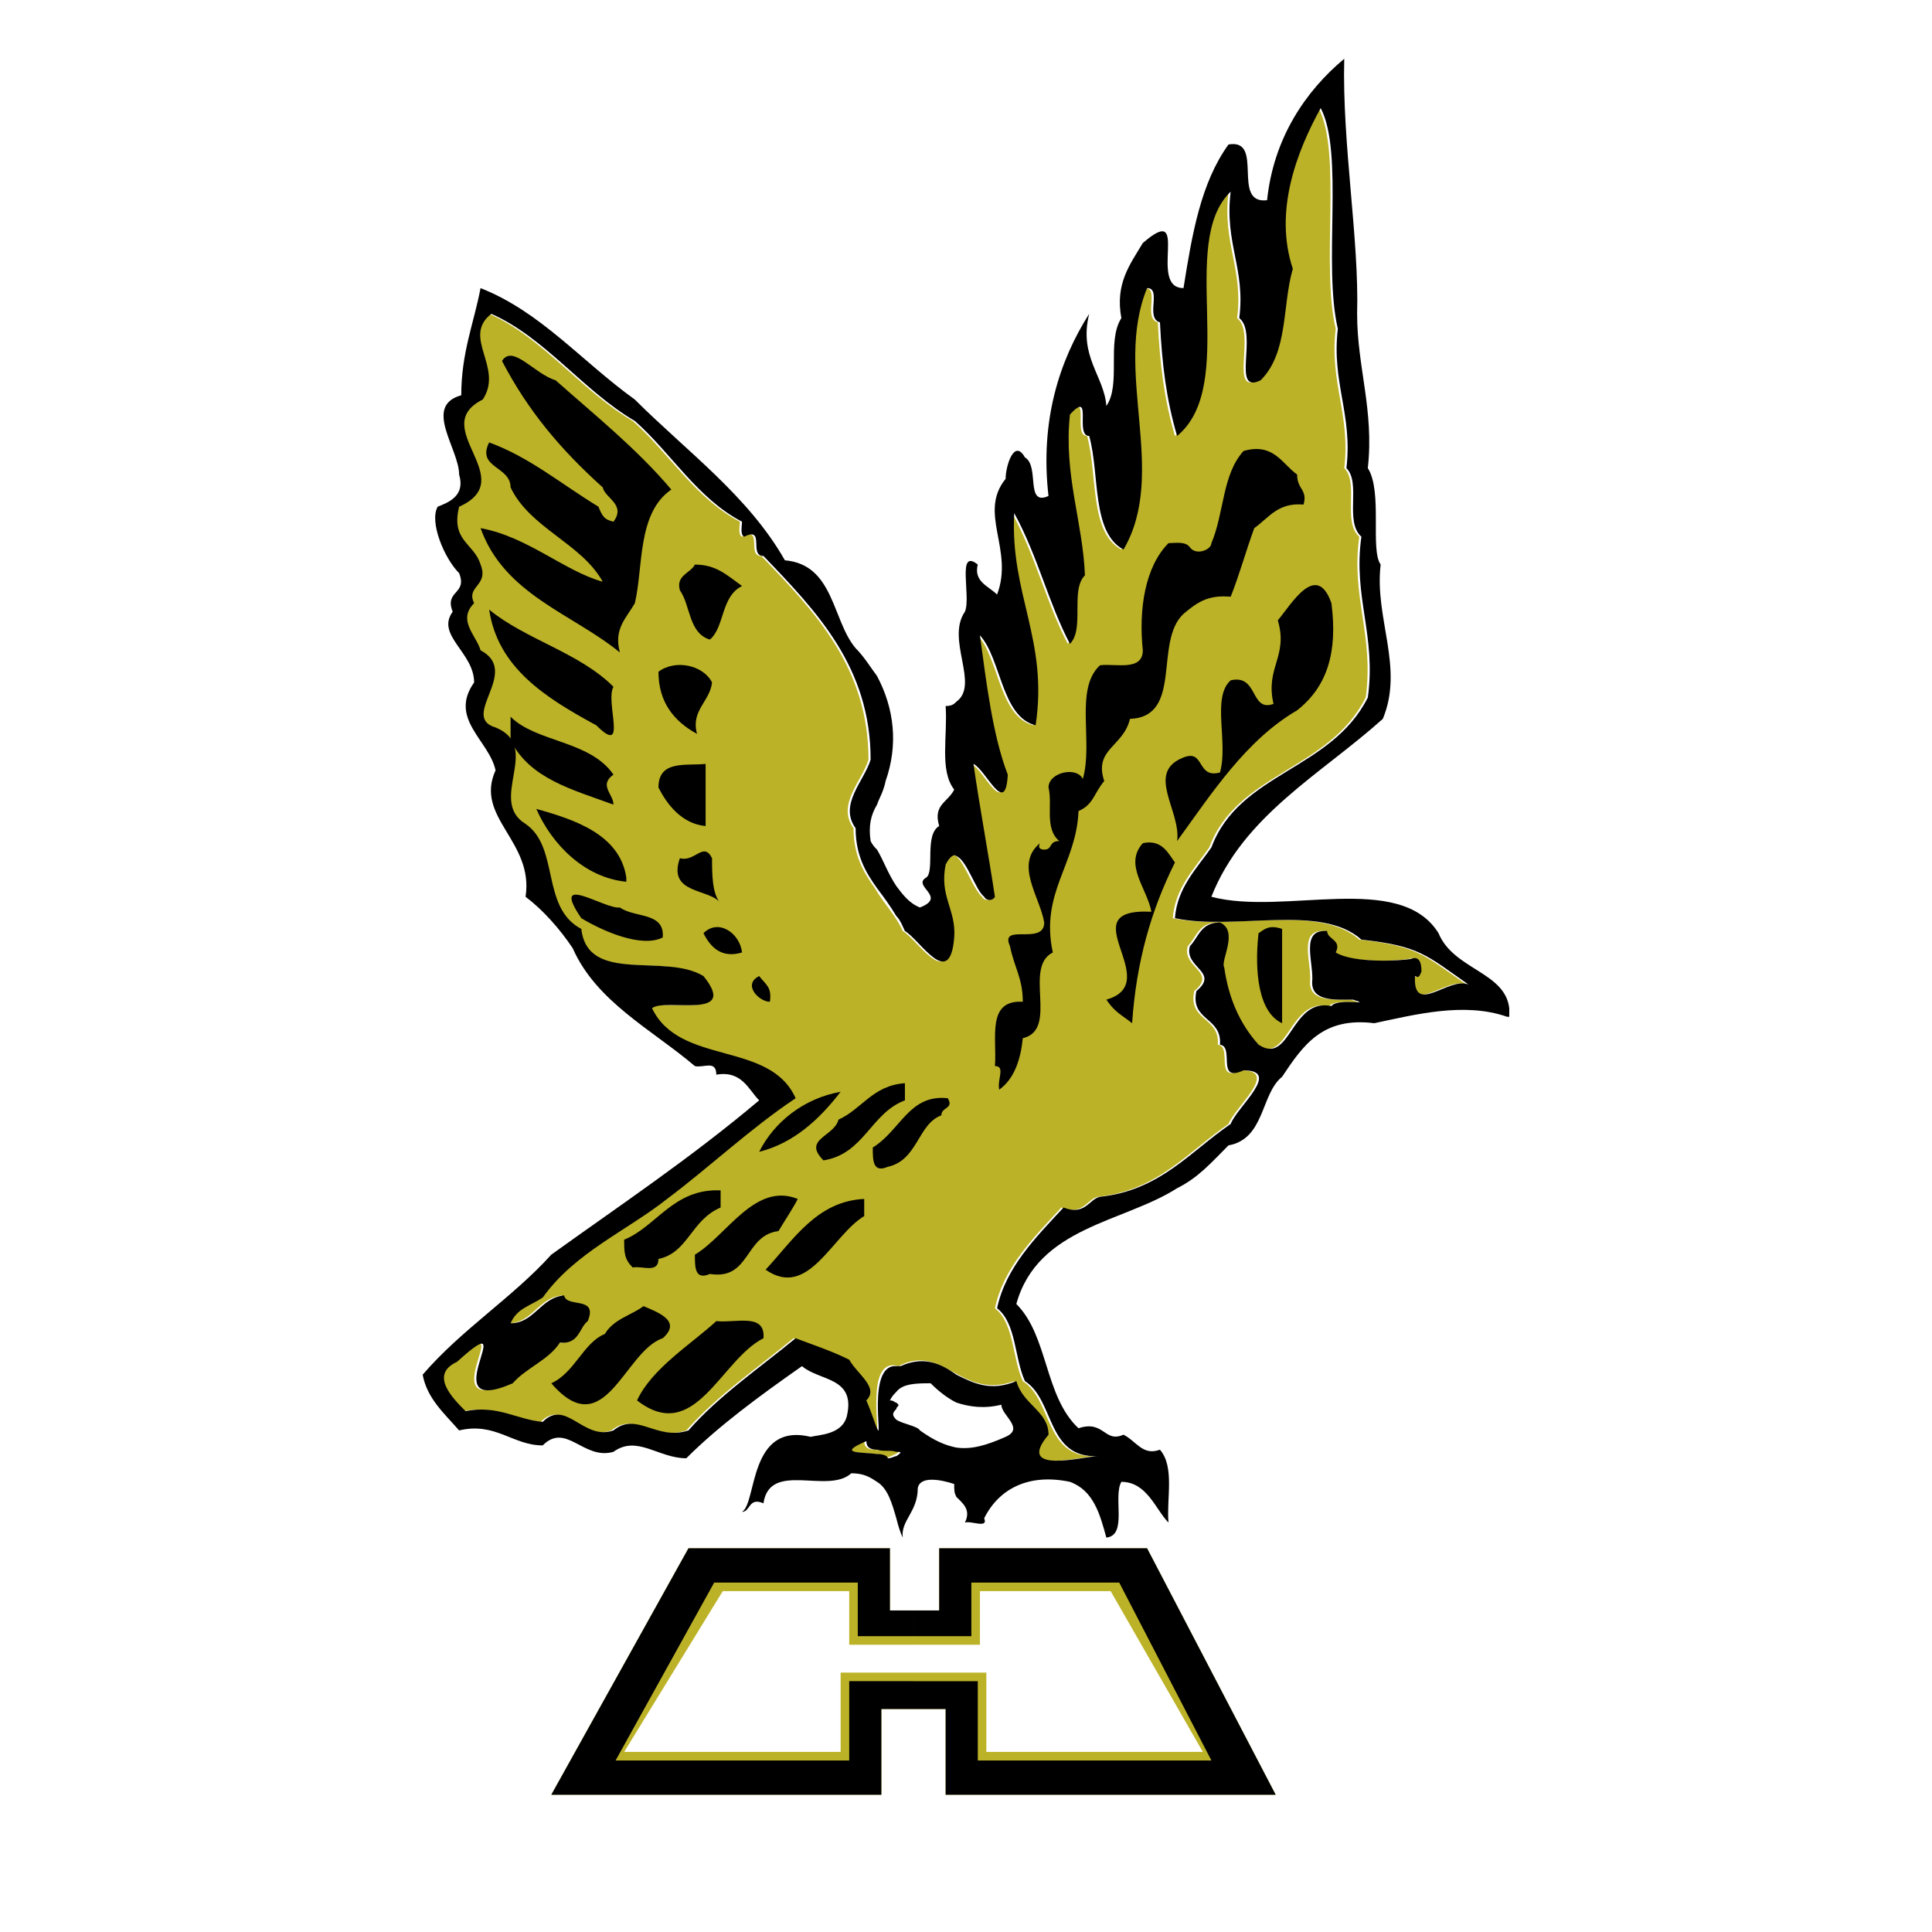 <svg xmlns="http://www.w3.org/2000/svg" width="2500" height="2500" viewBox="0 0 192.756 192.756"><g fill-rule="evenodd" clip-rule="evenodd"><path fill="#fff" d="M0 0h192.756v192.756H0V0z"/><path d="M87.291 144.637c-.642 0-1.069-.213-1.069-.854-2.994 1.281-.642 1.068 1.069 1.281.641 0 1.069.215 1.069.428 2.78-1.068.428-.64-1.069-.855zm45.973-111.83c-.643 5.345 1.496 8.553.854 13.898 1.498 1.497-.213 5.346 1.498 6.843-.855 5.987 1.496 9.836.641 16.037-3.635 7.27-12.83 7.483-15.609 14.968-1.496 2.138-3.422 4.063-3.635 7.056 5.988 1.282 14.541-1.497 18.604 2.138 5.773.642 6.414 1.497 10.691 4.49-1.926-.855-5.561 3.209-5.346-.855.428.215.428 0 .641-.426 0-.428 0-1.711-1.068-1.284-1.068.213-5.773.427-7.484-.643.641-1.282-.855-1.282-.855-2.138-2.779-.214-1.283 3.208-1.496 5.132 0 1.924 2.352 1.711 4.062 1.711 2.139.641-1.496-.215-2.139.641-4.062-.855-4.062 5.988-7.27 3.85-1.926-2.139-2.994-4.705-3.422-7.697-.428-.643 1.496-3.636-.428-4.492-1.924 0-2.139 1.497-2.994 2.353-.641 2.139 2.994 2.567.643 4.491-.643 2.992 2.566 2.566 2.352 5.346 1.498.213-.428 3.848 2.352 2.564 3.85 0-.641 3.637-1.283 5.348-4.062 2.779-7.055 6.627-13.043 7.27-1.068.213-1.496 1.924-3.635 1.068-2.779 2.994-5.773 5.988-6.629 10.051 1.926 1.496 1.711 4.918 2.781 7.27 2.992 1.924 2.137 7.697 7.27 7.484-1.283 0-8.34 1.924-4.918-2.139 0-2.352-2.566-2.994-3.207-5.346-5.346 1.924-7.056-3.85-11.546-1.496-3.635-1.07-1.497 8.125-2.353 6.199-.214-.426-.428-1.281-1.069-2.779 1.283-1.283-.855-2.564-1.711-4.062-1.71-.855-3.635-1.496-5.345-2.139-3.635 2.994-7.697 5.773-10.691 9.195-3.207 1.07-5.132-1.924-7.484 0-2.994 1.07-4.705-3.207-7.057-.855-2.565-.213-4.49-1.711-7.697-1.068-1.283-1.283-3.635-3.635-.855-4.918 6.842-6.201-2.78 5.773 5.56 2.139 1.282-1.498 3.635-2.354 4.704-4.064 1.924.215 1.924-1.496 2.78-2.139 1.069-2.564-2.139-1.281-2.353-2.564-2.352.213-2.994 2.779-5.346 2.779.642-1.496 1.924-1.711 3.207-2.566 3.208-4.49 8.339-6.629 12.403-9.836 4.276-3.207 8.339-7.057 12.829-10.049-2.565-5.773-11.546-3.207-14.326-8.98 1.283-1.07 8.767 1.281 5.131-3.209-3.849-2.352-11.546.855-12.188-4.704-4.062-2.138-2.138-8.125-5.56-10.477-3.849-2.352 1.71-7.697-2.993-9.622-3.636-1.069 2.566-5.56-1.497-7.698-.427-1.496-2.352-2.993-.642-4.704-.854-1.711 1.498-1.711.642-3.849-.642-2.139-2.993-2.352-2.139-5.774 6.202-2.779-3.207-7.911 2.353-10.69 2.139-3.208-2.138-6.201.855-8.554 5.346 2.353 9.194 7.698 14.326 10.691 3.636 3.208 6.201 7.698 10.691 10.05 0 .428-.214 1.283.214 1.497 2.138-1.069.428 1.924 1.924 1.924 5.345 5.56 10.691 11.119 10.691 20.314-.641 2.138-3.207 4.49-1.496 6.842 0 2.78 1.069 4.491 2.138 5.988.856 1.496 2.138 2.779 2.779 4.275 1.498.855 4.491 5.988 4.919.642.214-2.779-1.497-4.062-.855-7.27 1.283-3.207 2.564 2.138 3.847 3.208.215.428.855.428 1.07 0-.643-4.277-1.498-8.767-2.138-13.258 1.283.642 3.207 5.346 3.421 1.069-1.498-3.849-2.139-9.194-2.781-13.898 2.139 2.352 2.139 8.125 5.561 8.98 1.283-8.553-2.566-13.043-2.139-21.169 2.352 4.276 3.422 8.981 5.561 13.044 1.496-1.497 0-5.345 1.496-6.843-.215-5.346-2.139-10.05-1.496-16.037 2.352-2.566.428 2.138 1.924 2.138 1.068 3.849.213 9.623 3.422 11.333 4.49-7.698-1.07-17.748 2.352-26.087 1.496 0-.215 2.993 1.283 3.421.213 4.276.641 7.698 1.709 11.333 6.201-5.132 0-19.245 5.346-24.376-.641 5.131 1.498 7.698.855 12.615 1.926 1.497-.855 7.698 2.139 6.201 2.781-2.78 2.139-7.483 3.207-11.119-1.924-5.774.428-11.761 2.781-16.037 2.349 4.49.211 15.609 1.709 22.024z" fill="#bcb227"/><path d="M66.977 48.844c-3.421 2.352-2.779 7.697-3.635 11.333-.855 1.497-2.138 2.566-1.497 4.918-4.704-3.85-11.546-5.773-13.898-12.403 4.704.856 8.339 4.277 12.188 5.346-2.139-3.849-7.27-5.346-9.194-9.409 0-2.138-3.422-1.924-2.139-4.49 4.063 1.496 7.056 4.062 10.905 6.414.428 1.069.642 1.283 1.497 1.497 1.283-1.711-.855-2.352-1.069-3.421-4.277-3.848-7.484-7.698-10.05-12.615 1.068-1.71 3.207 1.283 5.346 1.924 3.849 3.422 8.125 6.844 11.546 10.906zM129.414 47.347c0 1.497 1.07 1.497.641 2.993-2.566-.214-3.42 1.283-4.918 2.352-.855 2.353-1.496 4.705-2.352 6.843-2.352-.213-3.422.642-4.705 1.71-2.992 2.78 0 10.264-5.344 10.478-.643 2.78-3.637 2.994-2.566 6.201-1.07 1.283-1.07 2.352-2.566 2.993-.213 5.346-3.85 8.126-2.566 14.111-2.992 1.499.643 7.698-2.992 8.553-.215 2.139-.855 4.064-2.354 5.133-.213-1.068.643-2.352-.428-2.352.215-2.781-.855-6.629 2.781-6.416 0-2.352-.855-3.42-1.283-5.559-1.07-2.353 3.42 0 3.42-2.353-.428-2.564-2.992-5.772-.428-7.91-.213.427 0 .642.428.642.855 0 .428-.855 1.498-.855-1.498-1.283-.643-3.635-1.07-5.346 0-1.498 2.781-2.138 3.422-.855 1.068-3.635-.855-8.98 1.711-11.333 1.496-.214 4.275.641 4.275-1.498-.428-4.062.215-8.339 2.566-10.691.641 0 1.711-.213 2.139.428.641.855 2.139.214 2.139-.428 1.281-2.994 1.068-6.842 3.207-9.194 2.992-.854 3.847 1.284 5.345 2.353zM74.034 58.466c-2.138 1.069-1.71 4.063-3.207 5.346-2.139-.641-1.925-3.421-2.994-4.917-.427-1.498 1.069-1.711 1.497-2.566 2.138-.001 3.207 1.068 4.704 2.137z"/><path d="M132.836 60.177c.641 4.918-.428 8.339-3.422 10.692-5.133 2.993-8.553 8.339-11.975 13.043.428-2.994-3.207-6.843.641-8.34 2.139-.855 1.283 2.139 3.637 1.497.854-2.993-.855-7.483 1.068-9.194 2.779-.642 1.924 3.208 4.275 2.352-.854-3.635 1.498-4.704.428-8.339 1.283-1.498 3.85-5.988 5.348-1.711zM61.204 68.516c-.855 1.496 1.497 7.056-1.71 3.849-5.132-2.78-9.836-5.773-10.691-11.547 3.634 2.994 8.98 4.277 12.401 7.698zM71.041 68.088c-.214 1.924-2.139 2.78-1.498 5.132-2.352-1.283-3.848-3.208-3.848-6.201 1.71-1.283 4.49-.641 5.346 1.069zM61.204 77.283c-1.497 1.069 0 1.925 0 2.994-4.063-1.497-8.339-2.566-10.263-6.415V71.51c2.565 2.566 7.911 2.351 10.263 5.773zM70.399 82.415c-2.353-.214-3.85-2.138-4.704-3.849 0-2.78 2.779-2.138 4.704-2.353v6.202zM62.487 87.546v.428c-4.276-.428-7.483-3.849-8.98-7.27 3.847 1.069 8.338 2.566 8.98 6.842zM117.225 86.05c-2.352 4.704-3.848 9.835-4.275 16.036-1.068-.855-1.711-1.07-2.566-2.352 5.988-1.711-3.848-9.195 4.49-8.767-.428-2.351-2.779-4.704-.855-6.842 1.924-.427 2.565 1.069 3.206 1.925zM71.896 90.112c-1.069-1.496-5.346-.855-4.063-4.49 1.497.428 2.353-1.71 3.208 0 0 1.497 0 3.634.855 4.49zM66.122 93.533c-2.138 1.069-5.987-.642-8.125-1.924-3.207-4.704 2.353-.855 3.849-1.069 1.496 1.069 4.49.427 4.276 2.993zM74.034 95.029c-2.138.643-3.207-.641-3.849-1.924 1.496-1.496 3.635 0 3.849 1.924zM127.916 92.677v9.409c-2.352-1.07-2.779-5.131-2.352-8.981.643-.428 1.071-.855 2.352-.428zM76.813 99.947c-1.069 0-2.78-1.711-1.069-2.566.642.855 1.283 1.07 1.069 2.566zM90.284 109.783c-3.421 1.283-4.062 5.346-8.125 5.988-2.138-2.139 1.069-2.354 1.497-4.064 2.353-1.068 3.421-3.42 6.628-3.635v1.711zM83.87 108.928c-2.138 2.779-4.704 5.131-8.125 5.988 1.496-2.994 4.49-5.346 8.125-5.988zM93.919 111.279c-2.352.857-2.352 4.492-5.346 5.133-1.497.643-1.497-.641-1.497-1.924 2.78-1.711 3.635-5.346 7.484-4.918.643 1.069-.641.856-.641 1.709zM71.896 120.475c-2.994 1.283-3.208 4.49-6.201 5.133 0 1.496-1.711.641-2.566.855-.855-.855-.855-1.498-.855-2.781 3.208-1.283 4.918-5.131 9.623-4.918l-.001 1.711zM77.668 122.826c-3.421.428-2.78 4.918-6.842 4.277-1.497.641-1.497-.641-1.497-1.924 3.207-1.926 5.987-7.271 10.263-5.561-.426.857-1.282 2.14-1.924 3.208zM86.222 121.33c-3.208 1.924-5.56 8.34-9.836 5.346 2.78-2.994 5.131-6.842 9.836-7.057v1.711zM66.122 133.518c-3.849 1.283-5.773 10.691-11.119 4.492 2.351-1.07 3.207-4.064 5.346-4.92.855-1.496 2.779-1.924 3.849-2.779 1.497.64 3.848 1.496 1.924 3.207zM76.172 133.518c-4.276 2.139-6.842 10.691-12.616 6.201 1.497-3.207 5.346-5.559 7.912-7.912 1.924.214 4.918-.856 4.704 1.711z"/><path d="M91.14 160.674h2.565v-6.201h20.74l12.83 24.59H94.347v-8.553H91.14v-3.635h7.268v7.912h21.598l-9.195-16.037H97.768v5.346H91.14v-3.422zm-2.352-6.201v6.201h2.353v3.422h-6.415v-5.346H72.109l-9.836 16.037H83.87v-7.912h7.271v3.635h-3.208v8.553H55.004l13.685-24.59h20.099z" fill="#bcb227"/><path d="M91.14 160.674h2.565v-6.201h20.74l12.83 24.59H94.347v-8.553H91.14v-2.779h6.413v7.912h23.309l-9.195-17.748H96.913v5.346H91.14v-2.567zm-2.352-6.201v6.201h2.353v2.566h-5.56v-5.346H71.254l-9.835 17.748h23.307v-7.912h6.415v2.779h-3.208v8.553H55.004l13.685-24.59h20.099v.001zM87.504 142.498c-.213-.426-.428-1.281-1.068-2.779 1.282-1.283-.856-2.564-1.711-4.062-1.711-.855-3.635-1.496-5.346-2.139-3.635 2.994-7.698 5.773-10.691 9.195-3.207 1.07-5.132-1.924-7.484 0-2.994 1.07-4.705-3.207-7.056-.855-2.566-.213-4.49-1.711-7.698-1.068-1.283-1.283-3.635-3.635-.855-4.918 6.843-6.201-2.779 5.773 5.56 2.139 1.283-1.498 3.636-2.354 4.705-4.064 1.924.215 1.924-1.496 2.78-2.139 1.069-2.564-2.139-1.281-2.353-2.564-2.352.213-2.993 2.779-5.345 2.779.641-1.496 1.924-1.711 3.207-2.566 3.207-4.49 8.339-6.629 12.401-9.836 4.277-3.207 8.339-7.057 12.83-10.049-2.566-5.773-11.547-3.207-14.327-8.98 1.284-1.07 8.767 1.281 5.132-3.209-3.849-2.352-11.547.855-12.188-4.704-4.063-2.138-2.138-8.125-5.56-10.477-3.848-2.352 1.711-7.697-2.993-9.622-3.635-1.069 2.565-5.56-1.497-7.698-.428-1.496-2.353-2.993-.641-4.704-.856-1.711 1.497-1.711.641-3.849-.641-2.139-2.993-2.352-2.138-5.774 6.2-2.779-3.208-7.911 2.352-10.69 2.138-3.208-2.139-6.201.855-8.554 5.346 2.353 9.194 7.698 14.326 10.691 3.635 3.208 6.2 7.698 10.691 10.05 0 .428-.214 1.283.214 1.497 2.138-1.069.428 1.924 1.924 1.924 5.345 5.56 10.691 11.119 10.691 20.314-.642 2.138-3.208 4.49-1.497 6.842 0 2.78 1.07 4.491 2.138 5.988.643.855 1.283 1.709 1.925 2.779.428.427.641 1.068.855 1.496 1.497.855 4.491 5.988 4.918.642.213-2.779-1.498-4.062-.855-7.27.428-.855.855-1.069 1.069-.855 1.069.428 1.924 3.421 2.779 4.063.213.428.855.428 1.068 0-.641-4.277-1.496-8.767-2.139-13.258 1.283.642 3.209 5.346 3.422 1.069-1.496-3.849-2.139-9.194-2.779-13.898 2.139 2.352 2.139 8.125 5.559 8.98 1.283-8.553-2.564-13.043-2.137-21.169 2.352 4.276 3.42 8.981 5.559 13.044 1.498-1.497 0-5.345 1.498-6.843-.215-5.346-2.139-10.05-1.498-16.037 2.352-2.566.428 2.138 1.924 2.138 1.07 3.849.215 9.623 3.422 11.333 4.49-7.698-1.068-17.748 2.352-26.087 1.498 0-.213 2.993 1.283 3.421.215 4.276.643 7.698 1.711 11.333 6.201-5.132 0-19.245 5.346-24.376-.643 5.131 1.496 7.698.855 12.615 1.924 1.497-.855 7.698 2.139 6.201 2.779-2.78 2.137-7.483 3.207-11.119-1.926-5.774.428-11.761 2.779-16.037 2.352 4.49.215 15.609 1.711 22.024-.641 5.345 1.496 8.553.855 13.898 1.496 1.497-.215 5.346 1.496 6.843-.855 5.987 1.496 9.836.643 16.037-3.635 7.27-12.83 7.483-15.609 14.968-1.498 2.138-3.422 4.063-3.637 7.056 5.988 1.282 14.541-1.497 18.604 2.138 5.773.642 6.416 1.497 10.691 4.49-1.924-.855-5.559 3.209-5.346-.855.428.215.428 0 .643-.426 0-.428 0-1.711-1.07-1.284-1.068.213-5.773.427-7.482-.643.641-1.282-.855-1.282-.855-2.138-2.781-.214-1.283 3.208-1.498 5.132 0 1.924 2.354 1.711 4.062 1.711 2.139.641-1.496-.215-2.137.641-4.064-.855-4.064 5.988-7.271 3.85-1.924-2.139-2.994-4.705-3.422-7.697-.426-.643 1.498-3.636-.426-4.492-1.926 0-2.139 1.497-2.994 2.353-.643 2.139 2.994 2.567.641 4.491-.641 2.992 2.566 2.566 2.354 5.346 1.496.213-.428 3.848 2.352 2.564 3.848 0-.643 3.637-1.283 5.348-4.062 2.779-7.057 6.627-13.043 7.27-1.07.213-1.496 1.924-3.635 1.068-2.781 2.994-5.773 5.988-6.629 10.051 1.924 1.496 1.711 4.918 2.779 7.27 2.994 1.924 2.139 7.697 7.27 7.484-1.281 0-8.338 1.924-4.918-2.139 0-2.352-2.564-2.994-3.207-5.346-2.566 1.068-4.277.215-5.986-.641-1.497-1.07-3.207-1.926-5.559-.855h-.428c-2.995-.215-1.284 7.91-1.927 6.199zm7.912-72.486c-.213.214-.427.428-1.069.428.214 2.994-.642 6.415.855 8.34-.642 1.283-2.139 1.497-1.498 3.635-1.496.855-.427 4.49-1.283 5.132-1.497.855 2.139 1.925-.642 2.993-1.069-.428-1.711-1.283-2.352-2.138-.855-1.282-1.282-2.565-1.925-3.634-.213-.214-.428-.428-.641-.855-.214-1.497 0-2.566.641-3.635.214-.642.643-1.283.855-2.352 1.284-3.635.855-7.27-.855-10.478-.641-.855-1.283-1.924-2.138-2.78-2.352-2.779-2.138-8.339-7.056-8.767-3.635-6.416-9.836-10.905-14.968-16.037-5.346-3.849-9.409-8.768-15.396-11.119-.641 3.421-1.924 6.415-1.924 10.691-3.849 1.069-.213 5.346-.213 7.911.641 2.138-1.069 2.779-2.139 3.207-.855 1.497.642 5.132 2.139 6.629.855 2.138-1.497 1.711-.642 3.848-1.71 2.353 2.139 4.063 2.139 7.057-2.566 3.635 1.497 5.773 2.138 8.767-2.138 4.704 3.849 7.057 2.993 12.616 1.711 1.283 3.421 3.206 4.704 5.131 2.353 5.345 7.912 8.125 12.188 11.761.855.213 2.139-.643 2.139.855 2.565-.43 3.207 1.496 4.276 2.564-6.843 5.773-13.899 10.479-20.741 15.396-3.85 4.275-8.981 7.482-12.83 11.975.428 2.352 2.139 3.848 3.636 5.559 3.635-.855 5.345 1.496 8.339 1.496 2.352-2.352 4.062 1.496 7.056.643 2.352-1.711 4.491.641 7.27.641 3.207-3.207 7.271-6.201 11.546-9.193 1.711 1.496 5.346 1.068 4.49 4.918-.427 1.924-2.779 1.924-3.635 2.137-6.201-1.496-5.345 6.629-6.842 7.484.855 0 .642-1.496 2.138-.855.642-4.277 6.415-.855 8.767-2.994 1.283 0 1.924.428 2.565.855 1.069.643 1.497 2.139 1.925 3.635.214.855.428 1.498.641 1.926-.213-1.711 1.498-2.566 1.498-4.918.213-1.283 2.352-.855 3.635-.428 0 .641 0 .855.213 1.283.642.641 1.497 1.283.855 2.566.641-.215 2.352.641 1.924-.43 1.496-2.992 4.49-4.49 8.553-3.635 2.352.855 2.994 3.207 3.635 5.561 2.139-.215.643-4.062 1.498-5.561 2.564 0 3.42 2.781 4.703 4.064-.213-2.354.641-5.561-.855-7.271-1.711.643-2.352-.854-3.635-1.496-1.924.855-1.924-1.496-4.49-.643-3.422-3.207-2.994-9.193-6.201-12.4 2.139-7.699 10.691-8.127 16.037-11.547 2.139-1.068 3.422-2.566 5.131-4.277 3.637-.641 3.209-5.131 5.346-6.842 2.139-3.207 4.064-5.986 9.195-5.346 4.062-.855 8.98-2.139 13.258-.641h.213v-.855c-.428-3.635-5.559-3.85-7.057-7.485-3.848-6.2-15.395-1.709-22.664-3.634 3.207-8.125 10.904-12.188 17.105-17.748 2.139-5.132-.855-10.05-.215-15.395-1.068-1.497.215-7.271-1.281-9.623.641-5.773-1.068-10.05-1.068-15.396.213-7.483-1.498-16.892-1.285-25.445-3.848 3.208-7.057 7.912-7.697 14.113-3.635.428-.213-6.201-3.85-5.56-2.779 3.849-3.635 8.98-4.49 14.327-3.635 0 .855-8.767-4.062-4.491-1.281 2.139-2.779 4.063-2.137 7.484-1.498 2.352 0 6.629-1.498 8.767-.213-2.994-2.779-4.918-1.711-9.195-2.992 4.705-4.918 10.691-4.062 18.175-2.352 1.069-.855-2.993-2.352-3.849-1.068-1.924-1.924.855-1.924 2.139-2.781 3.421.855 7.057-.855 11.547-.855-.856-2.354-1.283-1.926-2.994-2.137-1.711-.64 3.207-1.281 4.704-1.923 2.782 1.498 7.272-.854 8.982zm0 74.412c-1.069-.215-2.138-.641-3.635-1.711-.213-.428-1.711-.641-2.352-1.068-.428-.428-.428-.643 0-1.07v-.018c.012-.195.214-.203.214-.41l-.214-.213c-.214 0-.214-.215-.642-.215.214-.428.428-.641.642-.855.641-.854 2.138-.854 3.421-.854.855.854 1.711 1.496 2.566 1.924 1.282.428 2.779.641 4.49.213 0 1.07 2.352 2.352.428 3.207-1.926.855-3.421 1.283-4.918 1.07zm-5.987.855c-.214 0-.428.213-.855.213 0-.213-.427-.428-1.069-.428-1.71-.213-4.062 0-1.068-1.281 0 .641.427.854 1.068.854.643.215 1.283 0 1.925.215.427 0 .64 0-.001.427zm0-4.722v-.623.623z"/></g></svg>